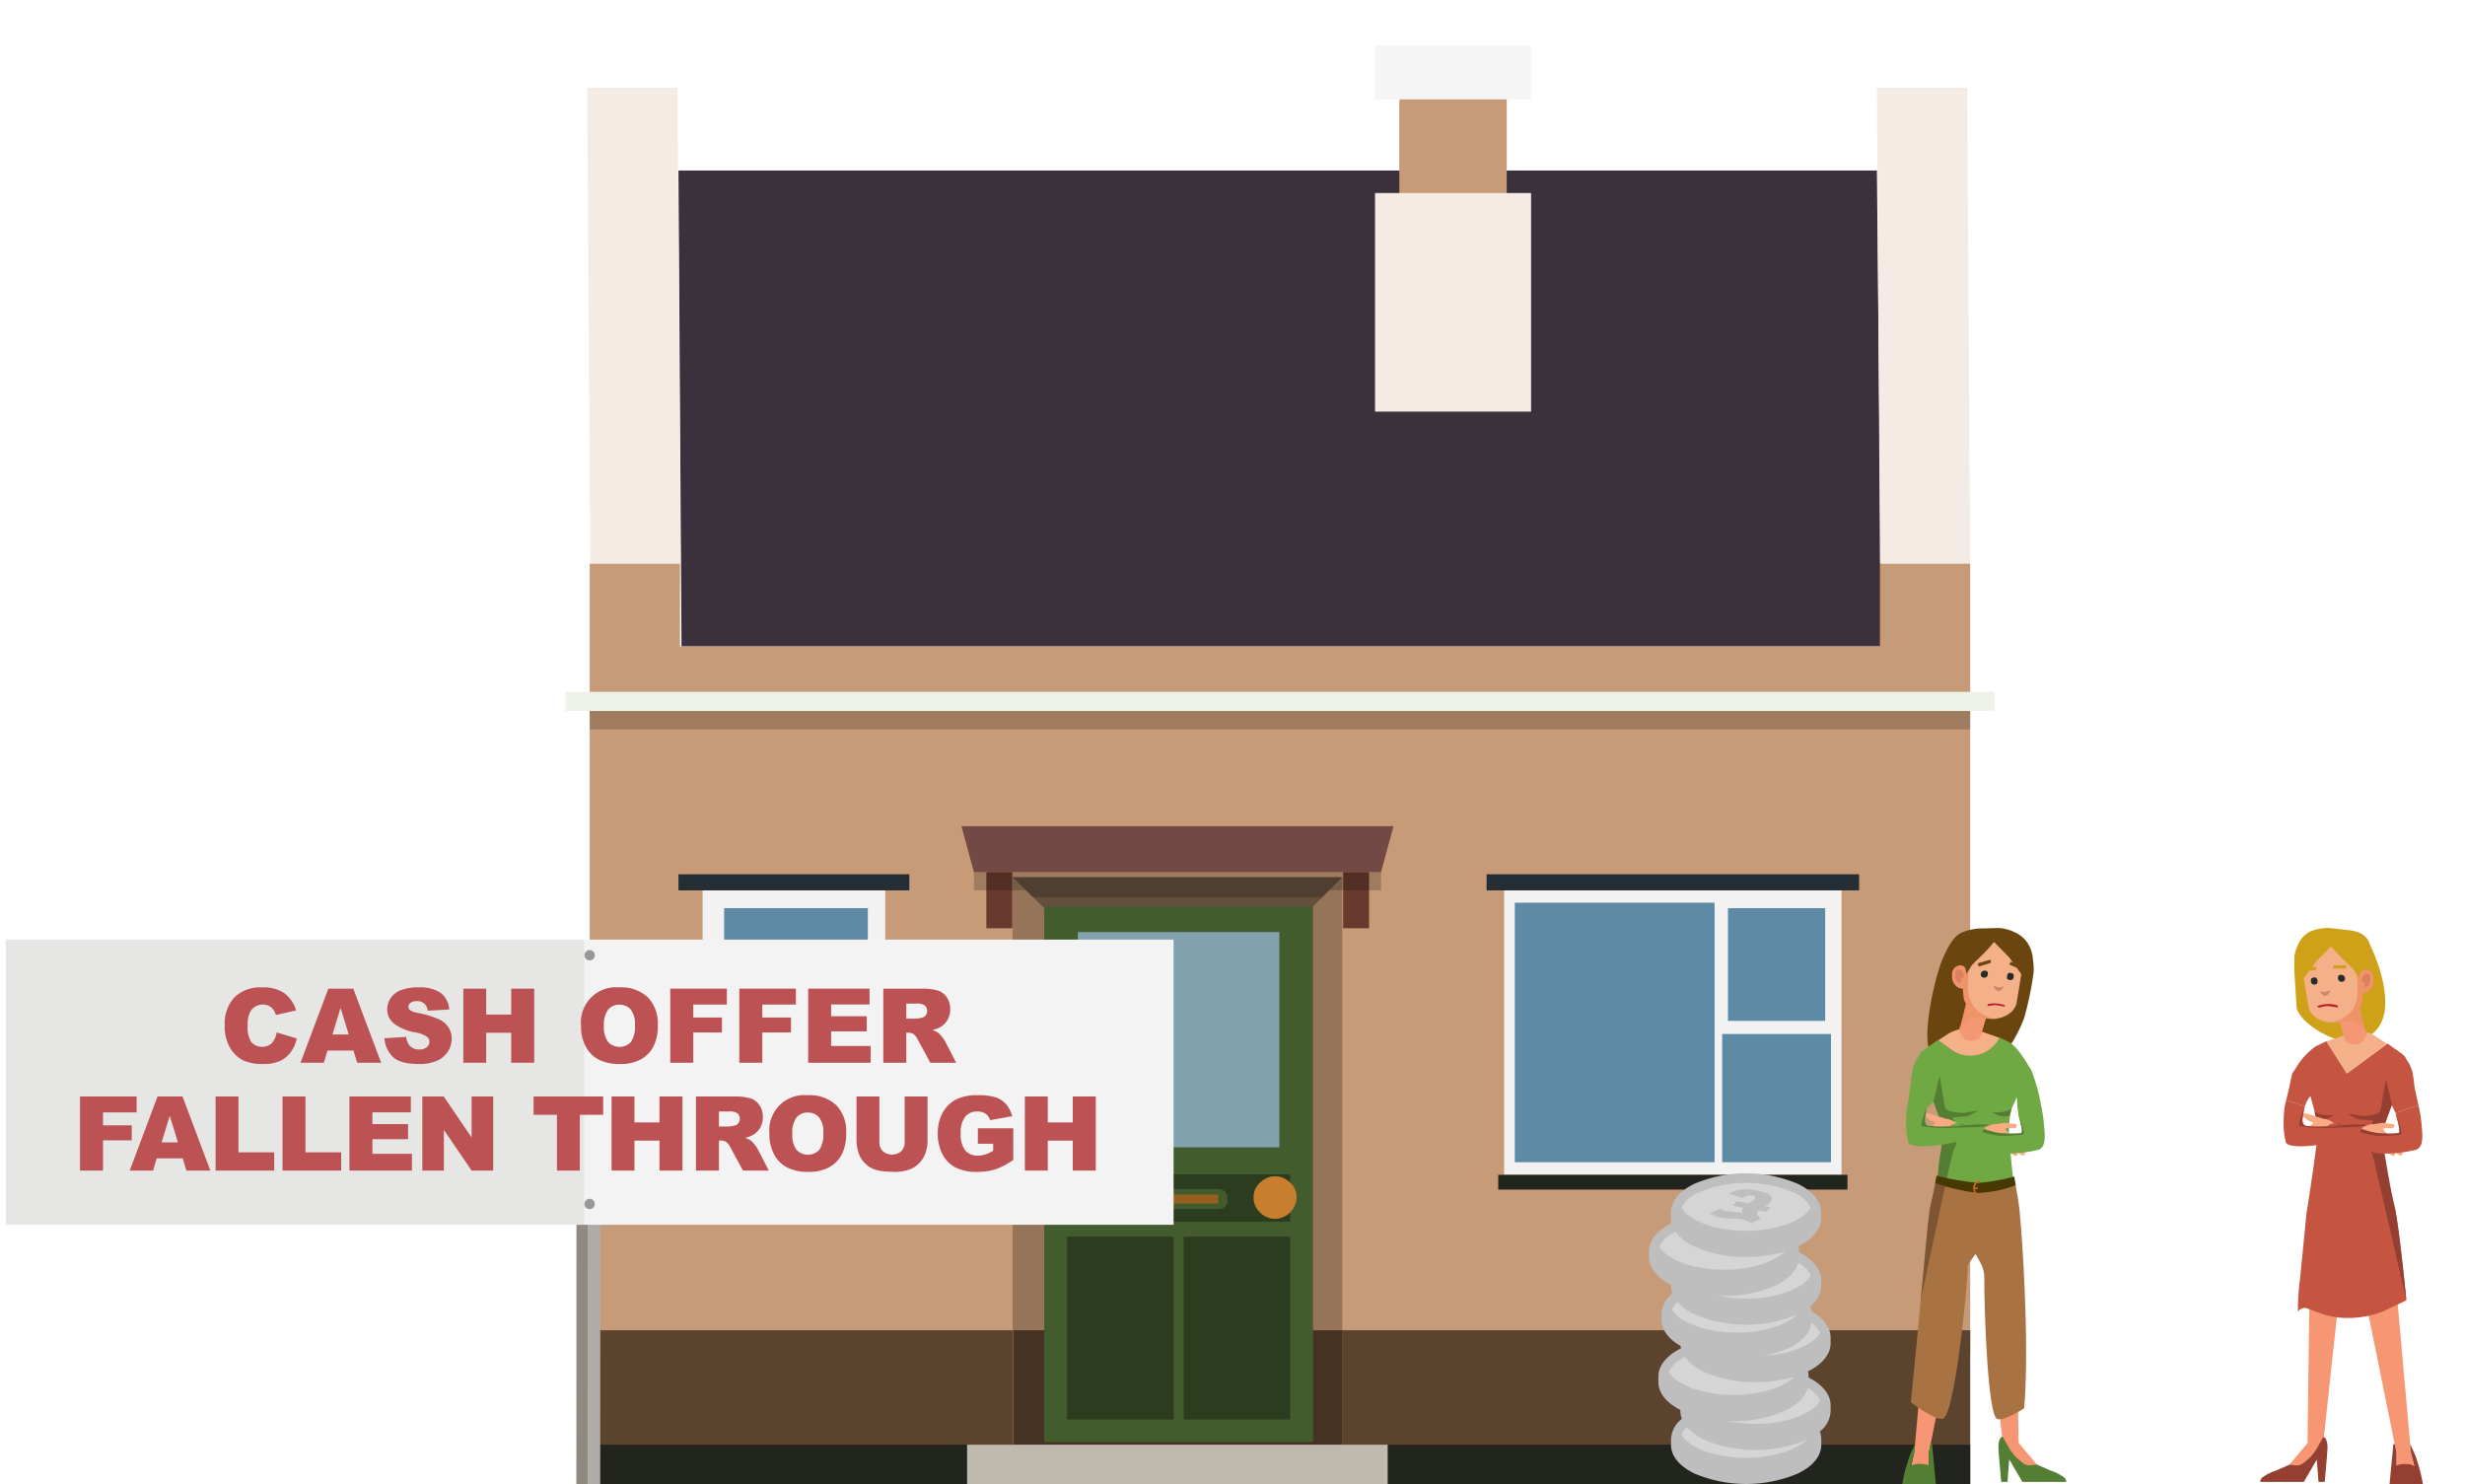 <svg xmlns="http://www.w3.org/2000/svg" xmlns:xlink="http://www.w3.org/1999/xlink" width="439.074" height="264.319" viewBox="0 0 439.074 264.319"><defs><style>.cls-1{fill:none;}.cls-2{fill:#3a313d;}.cls-12,.cls-18,.cls-2,.cls-3,.cls-4,.cls-5,.cls-6,.cls-7{fill-rule:evenodd;}.cls-3{fill:#f4ebe4;}.cls-4{fill:#c79b77;}.cls-5{fill:#5c432e;}.cls-24,.cls-6{fill:#21251d;}.cls-7{fill:#f5f5f5;}.cls-8{fill:#edf3e8;}.cls-9{opacity:0.2;}.cls-10{fill:#957459;}.cls-11{fill:#453223;}.cls-12{fill:#644e3c;}.cls-13{fill:#724944;}.cls-14{fill:#435c2e;}.cls-15{fill:#81a1ae;}.cls-16{fill:#2c3d1f;}.cls-17{fill:#c87e2c;}.cls-18{fill:#c0b9ad;}.cls-19{fill:#683a2d;}.cls-20{fill:#965f21;}.cls-21{fill:#f2f2f2;}.cls-22{fill:#5f8aa5;}.cls-23{fill:#252e34;}.cls-25{fill:#8f8a80;}.cls-26{fill:#afaca8;}.cls-27{fill:#f3f3f3;}.cls-28{fill:#e6e6e5;}.cls-29{fill:#989898;}.cls-30{fill:#bc5253;}.cls-31{fill:#6b450f;}.cls-32{fill:#70a943;}.cls-33{fill:#f69672;}.cls-34{fill:#547e33;}.cls-35{fill:#f4b089;}.cls-36{fill:#f49774;}.cls-37{fill:#ef9369;}.cls-38{fill:#db8061;}.cls-39{fill:#d08564;}.cls-40{fill:#272c26;}.cls-41{fill:#a97243;}.cls-42{fill:#7e5533;}.cls-43{fill:#483803;}.cls-44{fill:#c46d22;}.cls-45{fill:#bd1b25;}.cls-46{fill:#faaa83;}.cls-47{fill:#cfa118;}.cls-48{fill:#c55441;}.cls-49{fill:#943f31;}.cls-50{fill:#d5d5d5;}.cls-51{fill:#bebebe;}.cls-52{isolation:isolate;}.cls-53{clip-path:url(#clip-path);}.cls-54{clip-path:url(#clip-path-2);}</style><clipPath id="clip-path"><polygon class="cls-1" points="314.586 240.327 318.911 235.108 310.211 233.574 305.885 238.793 314.586 240.327"/></clipPath><clipPath id="clip-path-2"><polygon class="cls-1" points="312.9 218.017 317.225 212.798 308.524 211.264 304.199 216.483 312.9 218.017"/></clipPath></defs><g id="image"><polygon class="cls-2" points="335.136 115.144 121.394 115.144 120.85 30.367 334.321 30.367 335.136 115.144 335.136 115.144"/><polygon class="cls-3" points="350.94 100.4 334.866 100.4 334.321 15.623 350.396 15.623 350.94 100.4 350.94 100.4"/><polygon class="cls-3" points="121.219 100.4 105.14 100.4 104.596 15.623 120.674 15.623 121.219 100.4 121.219 100.4"/><polygon class="cls-4" points="350.94 188.56 350.94 100.4 334.866 100.4 334.866 115.144 121.124 115.144 121.124 100.4 105.045 100.4 105.045 241.044 350.94 241.044 350.94 188.56"/><polygon class="cls-5" points="350.94 264.319 350.94 236.939 105.045 236.939 105.045 264.319 350.94 264.319 350.94 264.319"/><polygon class="cls-6" points="350.94 264.319 350.94 257.315 105.045 257.315 105.045 264.319 350.94 264.319 350.94 264.319"/><polygon class="cls-4" points="268.385 14.611 249.252 14.611 249.252 38.541 268.385 38.541 268.385 14.611 268.385 14.611"/><polygon class="cls-7" points="272.718 8.107 244.918 8.107 244.918 17.702 272.718 17.702 272.718 8.107 272.718 8.107"/><rect class="cls-8" x="100.689" y="123.228" width="254.608" height="3.406" transform="translate(455.985 249.863) rotate(180)"/><rect class="cls-9" x="105.045" y="126.635" width="245.895" height="3.289" transform="translate(455.985 256.558) rotate(180)"/><polygon class="cls-3" points="272.719 34.383 244.919 34.383 244.919 73.31 272.719 73.31 272.719 34.383 272.719 34.383"/><rect class="cls-10" x="180.378" y="156.25" width="58.72" height="101.073" transform="translate(419.476 413.573) rotate(180)"/><rect class="cls-11" x="180.487" y="236.939" width="58.611" height="20.384"/><polygon class="cls-12" points="209.939 185.184 180.378 156.25 239.098 156.25 209.939 185.184"/><polygon class="cls-13" points="171.259 147.16 248.217 147.16 245.998 155.332 173.477 155.332 171.259 147.16"/><g id="Symbol_9_0_Layer2_0_MEMBER_8_MEMBER_12_MEMBER_0_FILL" data-name="Symbol 9 0 Layer2 0 MEMBER 8 MEMBER 12 MEMBER 0 FILL"><path class="cls-14" d="M233.882,161.467H185.996v95.364h47.885Z"/></g><g id="Symbol_9_0_Layer2_0_MEMBER_8_MEMBER_12_MEMBER_1_MEMBER_1_FILL" data-name="Symbol 9 0 Layer2 0 MEMBER 8 MEMBER 12 MEMBER 1 MEMBER 1 FILL"><path class="cls-15" d="M191.985,166.015v38.338h35.901V166.015Z"/></g><g id="Symbol_9_0_Layer2_0_MEMBER_8_MEMBER_12_MEMBER_2_MEMBER_0_FILL" data-name="Symbol 9 0 Layer2 0 MEMBER 8 MEMBER 12 MEMBER 2 MEMBER 0 FILL"><path class="cls-16" d="M209.043,252.84V220.265h-18.975V252.84Z"/></g><g id="Symbol_9_0_Layer2_0_MEMBER_8_MEMBER_12_MEMBER_2_MEMBER_1_FILL" data-name="Symbol 9 0 Layer2 0 MEMBER 8 MEMBER 12 MEMBER 2 MEMBER 1 FILL"><path class="cls-16" d="M229.81,252.84V220.265h-18.975V252.84Z"/></g><g id="Symbol_9_0_Layer2_0_MEMBER_8_MEMBER_12_MEMBER_2_MEMBER_1_FILL-2" data-name="Symbol 9 0 Layer2 0 MEMBER 8 MEMBER 12 MEMBER 2 MEMBER 1 FILL"><path class="cls-16" d="M229.808,217.62v-8.47h-39.741v8.47Z"/></g><g id="Symbol_9_0_Layer2_0_MEMBER_8_MEMBER_13_FILL" data-name="Symbol 9 0 Layer2 0 MEMBER 8 MEMBER 13 FILL"><path class="cls-17" d="M230.95,213.261a3.417,3.417,0,0,0-1.14-2.606,3.737,3.737,0,0,0-5.375,0,3.417,3.417,0,0,0-1.14,2.606,3.508,3.508,0,0,0,1.14,2.687,3.676,3.676,0,0,0,2.687,1.14,3.894,3.894,0,0,0,3.828-3.828Z"/></g><polygon class="cls-18" points="172.258 264.319 172.258 257.323 247.178 257.323 247.178 264.319 172.258 264.319 172.258 264.319"/><rect class="cls-19" x="239.241" y="155.332" width="4.623" height="10.008" transform="translate(483.106 320.671) rotate(180)"/><rect class="cls-19" x="175.696" y="155.332" width="4.623" height="10.008" transform="translate(356.014 320.671) rotate(180)"/><polygon class="cls-9" points="173.477 155.332 245.998 155.332 245.998 158.569 236.76 158.569 235.505 159.815 184.02 159.815 182.748 158.569 173.477 158.569 173.477 155.332"/><rect class="cls-14" x="201.236" y="211.799" width="17.399" height="3.541" rx="1.475"/><rect class="cls-20" x="202.908" y="212.762" width="14.055" height="1.615"/><rect class="cls-21" x="267.926" y="158.591" width="60.094" height="50.659"/><rect class="cls-22" x="269.821" y="160.783" width="35.583" height="46.227"/><rect class="cls-22" x="307.791" y="161.755" width="17.314" height="20.084"/><rect class="cls-22" x="306.757" y="184.167" width="19.382" height="22.843"/><rect class="cls-23" x="264.796" y="155.72" width="66.354" height="2.871"/><rect class="cls-24" x="266.87" y="209.25" width="62.205" height="2.634"/><rect class="cls-21" x="125.148" y="158.591" width="32.529" height="50.659"/><rect class="cls-22" x="128.988" y="161.755" width="25.595" height="20.084"/><rect class="cls-22" x="127.46" y="184.167" width="28.652" height="22.843"/><rect class="cls-23" x="120.85" y="155.72" width="41.126" height="2.871"/><rect class="cls-24" x="123.698" y="209.25" width="35.428" height="2.634"/></g><g id="text"><polygon class="cls-25" points="102.688 191.644 102.687 194.619 102.665 264.317 104.788 264.318 104.811 191.645 102.688 191.644"/><polygon class="cls-26" points="104.815 191.645 104.814 194.62 104.791 264.318 106.918 264.319 106.941 191.646 104.815 191.645"/><rect class="cls-27" x="1.136" y="167.36" width="207.907" height="50.789"/><rect class="cls-28" x="1.047" y="167.342" width="103.01" height="50.788"/><path class="cls-29" d="M105.098,169.216a.925.925,0,1,1-.992.924.959.959,0,0,1,.992-.924"/><path class="cls-29" d="M105.084,213.522a.923.923,0,1,1-.992.924.959.959,0,0,1,.992-.924"/><path class="cls-30" d="M49.294,183.89l3.573,1.08a6.58,6.58,0,0,1-1.134,2.512,4.921,4.921,0,0,1-1.922,1.522,7.181,7.181,0,0,1-2.922.514,8.479,8.479,0,0,1-3.516-.626,5.564,5.564,0,0,1-2.353-2.199,7.449,7.449,0,0,1-.991-4.03,6.853,6.853,0,0,1,1.742-5.034,6.63,6.63,0,0,1,4.93-1.759,6.686,6.686,0,0,1,3.92,1.009,5.92,5.92,0,0,1,2.12,3.097l-3.601.801a3.064,3.064,0,0,0-.396-.882,2.347,2.347,0,0,0-.837-.721,2.575,2.575,0,0,0-3.232.863,4.737,4.737,0,0,0-.558,2.599,4.935,4.935,0,0,0,.666,3.008,2.63,2.63,0,0,0,3.642.156A4.065,4.065,0,0,0,49.294,183.89Z"/><path class="cls-30" d="M62.962,187.112h-4.63l-.643,2.179H53.525l4.961-13.197h4.448l4.96,13.197H63.622Zm-.846-2.853-1.457-4.744-1.441,4.744Z"/><path class="cls-30" d="M68.479,184.925l3.88-.243a2.95,2.95,0,0,0,.514,1.44,2.155,2.155,0,0,0,1.8.802,1.991,1.991,0,0,0,1.346-.41,1.225,1.225,0,0,0,.473-.949,1.212,1.212,0,0,0-.449-.919,5.235,5.235,0,0,0-2.089-.765,8.877,8.877,0,0,1-3.826-1.603,3.222,3.222,0,0,1-1.152-2.548,3.456,3.456,0,0,1,.59-1.922,3.912,3.912,0,0,1,1.773-1.423,8.285,8.285,0,0,1,3.245-.518,6.638,6.638,0,0,1,3.857.94,4.061,4.061,0,0,1,1.58,2.994l-3.844.225a1.796,1.796,0,0,0-1.999-1.701,1.635,1.635,0,0,0-1.071.302.923.923,0,0,0-.36.733.736.736,0,0,0,.298.567,3.34,3.34,0,0,0,1.368.486,17.153,17.153,0,0,1,3.831,1.165,4.03,4.03,0,0,1,1.683,1.463,3.708,3.708,0,0,1,.527,1.954,4.19,4.19,0,0,1-.702,2.341,4.402,4.402,0,0,1-1.963,1.625,7.929,7.929,0,0,1-3.178.554q-3.368,0-4.664-1.297A5.107,5.107,0,0,1,68.479,184.925Z"/><path class="cls-30" d="M82.523,176.094h4.078v4.618h4.456v-4.618h4.097v13.197H91.057v-5.338H86.601v5.338H82.523Z"/><path class="cls-30" d="M103.499,182.701a6.247,6.247,0,0,1,6.814-6.833,6.9,6.9,0,0,1,5.078,1.77,6.673,6.673,0,0,1,1.782,4.956,8.117,8.117,0,0,1-.779,3.794,5.543,5.543,0,0,1-2.25,2.305,7.423,7.423,0,0,1-3.669.824,8.432,8.432,0,0,1-3.695-.712,5.553,5.553,0,0,1-2.372-2.25A7.471,7.471,0,0,1,103.499,182.701Zm4.078.018a4.423,4.423,0,0,0,.742,2.871,2.81,2.81,0,0,0,4.056.019,4.882,4.882,0,0,0,.721-3.07,4.077,4.077,0,0,0-.752-2.723,2.57,2.57,0,0,0-2.039-.86,2.478,2.478,0,0,0-1.98.873A4.444,4.444,0,0,0,107.577,182.72Z"/><path class="cls-30" d="M119.388,176.094h10.083v2.835h-5.986v2.305h5.113v2.665h-5.113v5.393h-4.097Z"/><path class="cls-30" d="M131.686,176.094h10.083v2.835h-5.986v2.305h5.113v2.665h-5.113v5.393h-4.097Z"/><path class="cls-30" d="M143.957,176.094h10.929v2.817h-6.842v2.098h6.347V183.7h-6.347v2.603h7.04v2.988h-11.127Z"/><path class="cls-30" d="M157.335,189.291V176.094h6.797a9.885,9.885,0,0,1,2.89.323,3.083,3.083,0,0,1,1.611,1.202,3.644,3.644,0,0,1,.612,2.139,3.527,3.527,0,0,1-1.756,3.187,4.967,4.967,0,0,1-1.433.522,4.063,4.063,0,0,1,1.062.486,4.12,4.12,0,0,1,.652.694,5.14,5.14,0,0,1,.571.819l1.975,3.824h-4.607l-2.181-4.033a3.051,3.051,0,0,0-.738-1.017,1.71,1.71,0,0,0-.999-.307h-.36v5.356Zm4.096-7.85h1.72a6.15,6.15,0,0,0,1.08-.181,1.073,1.073,0,0,0,.662-.414,1.336,1.336,0,0,0-.148-1.746,2.449,2.449,0,0,0-1.522-.343h-1.792Z"/><path class="cls-30" d="M14.253,195.302H24.336v2.835H18.35v2.305H23.463v2.665H18.35v5.393H14.253Z"/><path class="cls-30" d="M32.54,206.32H27.91l-.644,2.179h-4.164l4.961-13.197h4.448l4.96,13.197H33.2Zm-.846-2.853-1.457-4.744-1.441,4.744Z"/><path class="cls-30" d="M38.4,195.302h4.078v9.947h6.364v3.25H38.4Z"/><path class="cls-30" d="M50.328,195.302h4.078v9.947h6.364v3.25H50.328Z"/><path class="cls-30" d="M62.247,195.302h10.93v2.817H66.335v2.098h6.347v2.691H66.335v2.603h7.04v2.988H62.247Z"/><path class="cls-30" d="M75.23,195.302h3.809l4.969,7.302v-7.302h3.845v13.197H84.007l-4.942-7.246v7.246H75.23Z"/><path class="cls-30" d="M95.046,195.302h12.396v3.259h-4.159v9.938H99.205v-9.938H95.046Z"/><path class="cls-30" d="M108.937,195.302h4.079V199.92h4.456v-4.618h4.096v13.197h-4.096v-5.338h-4.456v5.338h-4.079Z"/><path class="cls-30" d="M123.963,208.499V195.302H130.76a9.884,9.884,0,0,1,2.89.323,3.083,3.083,0,0,1,1.611,1.202,3.644,3.644,0,0,1,.612,2.139,3.528,3.528,0,0,1-1.756,3.187,4.963,4.963,0,0,1-1.433.522,4.059,4.059,0,0,1,1.062.486,4.122,4.122,0,0,1,.652.694,5.145,5.145,0,0,1,.571.819l1.975,3.824H132.337l-2.181-4.033a3.049,3.049,0,0,0-.738-1.017,1.71,1.71,0,0,0-.999-.307h-.36v5.356Zm4.096-7.85h1.72a6.149,6.149,0,0,0,1.08-.181,1.073,1.073,0,0,0,.662-.414,1.335,1.335,0,0,0-.148-1.746,2.449,2.449,0,0,0-1.522-.343h-1.792Z"/><path class="cls-30" d="M137.053,201.909a6.249,6.249,0,0,1,6.816-6.833,6.899,6.899,0,0,1,5.077,1.77,6.669,6.669,0,0,1,1.782,4.956,8.13,8.13,0,0,1-.778,3.794,5.552,5.552,0,0,1-2.251,2.305,7.422,7.422,0,0,1-3.668.824,8.436,8.436,0,0,1-3.696-.712,5.564,5.564,0,0,1-2.372-2.25A7.471,7.471,0,0,1,137.053,201.909Zm4.078.019a4.423,4.423,0,0,0,.743,2.871,2.81,2.81,0,0,0,4.056.018,4.889,4.889,0,0,0,.72-3.07,4.077,4.077,0,0,0-.751-2.723,2.573,2.573,0,0,0-2.04-.86,2.478,2.478,0,0,0-1.98.873A4.444,4.444,0,0,0,141.131,201.928Z"/><path class="cls-30" d="M161.145,195.302h4.069v7.862a6.617,6.617,0,0,1-.364,2.209,4.78,4.78,0,0,1-1.143,1.817,4.566,4.566,0,0,1-1.634,1.093,8.223,8.223,0,0,1-2.854.441,17.983,17.983,0,0,1-2.102-.135,5.502,5.502,0,0,1-1.904-.536,4.757,4.757,0,0,1-1.399-1.138,4.178,4.178,0,0,1-.869-1.52,7.881,7.881,0,0,1-.378-2.231v-7.862h4.069v8.05a2.296,2.296,0,0,0,.599,1.687,2.576,2.576,0,0,0,3.312.009,2.29,2.29,0,0,0,.599-1.695Z"/><path class="cls-30" d="M174.181,203.719v-2.746h6.302V206.6a12.881,12.881,0,0,1-3.2,1.679,10.835,10.835,0,0,1-3.3.446,8.017,8.017,0,0,1-3.83-.802,5.481,5.481,0,0,1-2.296-2.386,7.841,7.841,0,0,1-.815-3.637,7.6,7.6,0,0,1,.891-3.759,5.773,5.773,0,0,1,2.611-2.426,8.487,8.487,0,0,1,3.61-.64,10.126,10.126,0,0,1,3.272.397,4.246,4.246,0,0,1,1.8,1.228,5.459,5.459,0,0,1,1.076,2.111l-3.934.702a2.135,2.135,0,0,0-.823-1.144,2.575,2.575,0,0,0-1.481-.396,2.671,2.671,0,0,0-2.138.932,4.484,4.484,0,0,0-.797,2.948,4.624,4.624,0,0,0,.806,3.06,2.831,2.831,0,0,0,2.246.919,4.277,4.277,0,0,0,1.306-.198,7.062,7.062,0,0,0,1.423-.676v-1.242Z"/><path class="cls-30" d="M182.554,195.302h4.078V199.92h4.456v-4.618h4.097v13.197H191.088v-5.338h-4.456v5.338h-4.078Z"/><g id="Symbol_1_Newcz_0_Layer2_3_MEMBER_9_MEMBER_0_MEMBER_0_MEMBER_0_FILL" data-name="Symbol 1   Newcz 0 Layer2 3 MEMBER 9 MEMBER 0 MEMBER 0 MEMBER 0 FILL"><path class="cls-31" d="M359.134,166.178A7.863,7.863,0,0,0,356,165.293l-2.743.073a8.373,8.373,0,0,0-1.947.181,7.41,7.41,0,0,0-2.33.802c-1.674,1.01-3.094,4.793-3.223,5.137-1.569,4.198-3.666,14.912-1.578,16.09,2.031,1.145,8.11,1.44,10.536,1.479,2.386.038,5.631-6.48,6.086-8.645a58.027,58.027,0,0,0,1.445-7.34,14.581,14.581,0,0,0-.157-2.408,5.792,5.792,0,0,0-.723-2.344A5.218,5.218,0,0,0,359.134,166.178Z"/></g><path class="cls-32" d="M340.381,192.746a14.792,14.792,0,0,1,.247-1.911,5.783,5.783,0,0,1,.74-2.096l.74-1.233.555-.493,2.527-1.788,2.142,1.579a5.962,5.962,0,0,0,8.563-1.591l.268-.42,1.911.925c1.397.986,2.829,3.374,3.774,4.936,5.341,14.23-2.552,15.031-2.575,4.713l-1.076,2.372a20.015,20.015,0,0,0-.308,5.117c.215,1.855.325,4.32.787,7.425a20.253,20.253,0,0,1-6.505,1.338,18.929,18.929,0,0,1-7.13-1.604l.211-.872a27.116,27.116,0,0,0,.986-5.487l-.061-2.158a8.868,8.868,0,0,0-.493-1.849L344.45,196.26l-1.325,1.171a25.584,25.584,0,0,0-1.326,5.24C338.8,200.912,340.258,193.609,340.381,192.746Z"/><g id="Symbol_1_Newczashhaww_0_Layer2_3_MEMBER_0_MEMBER_0_MEMBER_0_MEMBER_0_FILL" data-name="Symbol 1   Newczashhaww 0 Layer2 3 MEMBER 0 MEMBER 0 MEMBER 0 MEMBER 0 FILL"><path class="cls-33" d="M359.245,232.755l-5.055.678,2.466,22.871v1.541l3.76,4.007,2.774-.555-3.637-4.315Z"/></g><g id="Symbol_1_Newczashhaww_0_Layer2_3_MEMBER_1_MEMBER_0_MEMBER_0_MEMBER_0_FILL" data-name="Symbol 1   Newczashhaww 0 Layer2 3 MEMBER 1 MEMBER 0 MEMBER 0 MEMBER 0 FILL"><path class="cls-33" d="M340.443,261.113l-.493.986,3.637-.062v-3.329l5.055-24.967-5.24-2.281-2.404,27.063Z"/></g><g id="Symbol_1_Newczashhaww_0_Layer2_3_MEMBER_6_MEMBER_0_MEMBER_0_MEMBER_0_FILL" data-name="Symbol 1   Newczashhaww 0 Layer2 3 MEMBER 6 MEMBER 0 MEMBER 0 MEMBER 0 FILL"><path class="cls-34" d="M355.423,198.109l-.74-.062.863.432a2.934,2.934,0,0,0,2.466.185l.308-1.233a3.45,3.45,0,0,1-1.603.616A8.368,8.368,0,0,1,355.423,198.109Z"/></g><g id="Symbol_1_Newczashhaww_0_Layer2_3_MEMBER_7_MEMBER_0_MEMBER_0_MEMBER_0_FILL" data-name="Symbol 1   Newczashhaww 0 Layer2 3 MEMBER 7 MEMBER 0 MEMBER 0 MEMBER 0 FILL"><path class="cls-34" d="M356.718,255.873l-.123.062q-.061,0-.308.247a3.306,3.306,0,0,0-.308,1.665q0,.863.493,6.103h1.11l.308-4.007,2.343,4.007h7.829a1.356,1.356,0,0,0-.308-.74,8.56,8.56,0,0,0-2.528-1.295l-2.404-1.048-1.295.123a2.078,2.078,0,0,1-1.171-.37l-1.171-.986a9.687,9.687,0,0,1-1.603-2.219Z"/></g><g id="Symbol_1_Newczashhaww_0_Layer2_3_MEMBER_8_MEMBER_0_MEMBER_0_MEMBER_0_FILL" data-name="Symbol 1   Newczashhaww 0 Layer2 3 MEMBER 8 MEMBER 0 MEMBER 0 MEMBER 0 FILL"><path class="cls-34" d="M339.827,260.312a26.946,26.946,0,0,0-.986,4.007h5.98l-.678-7.151h-.246l-.308,1.418V260.99a5.121,5.121,0,0,0-1.726-.246,3.144,3.144,0,0,0-1.11.185l-.37.185.617-2.527.123-1.418-.493,1.048A13.224,13.224,0,0,0,339.827,260.312Z"/></g><g id="Symbol_1_Newczashhaww_0_Layer2_3_MEMBER_10_MEMBER_0_MEMBER_0_MEMBER_0_FILL" data-name="Symbol 1   Newczashhaww 0 Layer2 3 MEMBER 10 MEMBER 0 MEMBER 0 MEMBER 0 FILL"><path class="cls-35" d="M346.867,184.232l-1.615,1.055,2.237,1.631a5.843,5.843,0,0,0,8.376-1.592l.298-.47-3.718-1.301a6.361,6.361,0,0,0-2.498-.345h0A6.359,6.359,0,0,0,346.867,184.232Z"/></g><g id="Symbol_1_Newczashhaww_0_Layer2_3_MEMBER_11_MEMBER_0_MEMBER_0_MEMBER_0_FILL" data-name="Symbol 1   Newczashhaww 0 Layer2 3 MEMBER 11 MEMBER 0 MEMBER 0 MEMBER 0 FILL"><path class="cls-36" d="M349.012,183.191v.123q-.123.37.432,1.171a1.557,1.557,0,0,0,1.048.801,1.749,1.749,0,0,0,1.356-.062,1.243,1.243,0,0,0,.986-.678v-.062l.925-3.144h.062l-3.267-2.343Z"/></g><g id="Symbol_1_Newczashhaww_0_Layer2_3_MEMBER_12_MEMBER_0_MEMBER_0_MEMBER_0_FILL" data-name="Symbol 1   Newczashhaww 0 Layer2 3 MEMBER 12 MEMBER 0 MEMBER 0 MEMBER 0 FILL"><path class="cls-35" d="M355.188,167.779a32.564,32.564,0,0,1-3.158,3.329l-.729.74a6.313,6.313,0,0,0-.546.863,1.442,1.442,0,0,0-.243.986,1.791,1.791,0,0,1-.182,1.048q.06-.064-.061-.617l-.182-1.295a1.107,1.107,0,0,0-.668-.74,1.314,1.314,0,0,0-.911.185,1.492,1.492,0,0,0-.607,1.048l-.122.616.122.617.304.555v.062l.061.062V175.3l.594.524.56.216a1.17,1.17,0,0,1,.607.247,6.638,6.638,0,0,0,.546,2.527l-.061.185,3.219,2.343a5.15,5.15,0,0,0,4.554-1.11,3.242,3.242,0,0,0,.911-1.541l.85-5.178-2.186-3.021Z"/></g><g id="Symbol_1_Newczashhaww_0_Layer2_3_MEMBER_13_MEMBER_0_MEMBER_0_MEMBER_0_FILL" data-name="Symbol 1   Newczashhaww 0 Layer2 3 MEMBER 13 MEMBER 0 MEMBER 0 MEMBER 0 FILL"><path class="cls-37" d="M350.06,172.403a1.056,1.056,0,0,0-1.171-.431,1.584,1.584,0,0,0-1.171,1.788,2.174,2.174,0,0,0,.925,2.034,1.252,1.252,0,0,0,.986.247l.123,1.603a2.73,2.73,0,0,0,.431,1.11l-.925,3.822.863-.555a4.902,4.902,0,0,1,1.171-.74,10.312,10.312,0,0,1,3.082.123,6.22,6.22,0,0,0,1.911-.062,4.341,4.341,0,0,1-2.034-.185,7.716,7.716,0,0,1-1.295-.617,6.273,6.273,0,0,1-1.664-1.665,6.777,6.777,0,0,1-.74-3.637l.123-2.404q0,.062-.247.308l-.185.37Z"/></g><g id="Symbol_1_Newczashhaww_0_Layer2_3_MEMBER_14_MEMBER_0_MEMBER_0_MEMBER_0_FILL" data-name="Symbol 1   Newczashhaww 0 Layer2 3 MEMBER 14 MEMBER 0 MEMBER 0 MEMBER 0 FILL"><path class="cls-38" d="M349.012,172.649a.759.759,0,0,0-.616.308l-.123.247.062.925a1.111,1.111,0,0,0,.493.863l.185.123c.082.082.124.082.123,0q.123-.123.123-.185l.062-.062-.062-.555q.123-.185.246-.185h.062q.247,0,.247-.185v-.185a2.498,2.498,0,0,0-.617-.986Z"/></g><g id="Symbol_1_Newczashhaww_0_Layer2_3_MEMBER_15_MEMBER_0_MEMBER_0_MEMBER_0_FILL" data-name="Symbol 1   Newczashhaww 0 Layer2 3 MEMBER 15 MEMBER 0 MEMBER 0 MEMBER 0 FILL"><path class="cls-39" d="M355.943,175.85l-.925-.308.246.493q.37.493.678.493.617,0,.986-.925A1.581,1.581,0,0,1,355.943,175.85Z"/></g><g id="Symbol_1_Newczashhaww_0_Layer2_3_MEMBER_16_MEMBER_0_MEMBER_0_MEMBER_0_FILL" data-name="Symbol 1   Newczashhaww 0 Layer2 3 MEMBER 16 MEMBER 0 MEMBER 0 MEMBER 0 FILL"><path class="cls-40" d="M353.389,174.129a.589.589,0,0,0,.678-.555q.123-.678-.493-.678a.653.653,0,0,0-.74.555A.547.547,0,0,0,353.389,174.129Z"/></g><g id="Symbol_1_Newczashhaww_0_Layer2_3_MEMBER_17_MEMBER_0_MEMBER_0_MEMBER_0_FILL" data-name="Symbol 1   Newczashhaww 0 Layer2 3 MEMBER 17 MEMBER 0 MEMBER 0 MEMBER 0 FILL"><path class="cls-40" d="M357.998,174.545a.548.548,0,0,0,.678-.555.695.695,0,0,0-.062-.493.591.591,0,0,0-.431-.185q-.555-.185-.678.555a.74.74,0,0,0,.061.493A.592.592,0,0,0,357.998,174.545Z"/></g><g id="Symbol_1_Newczashhaww_0_Layer2_3_MEMBER_18_MEMBER_0_MEMBER_0_MEMBER_0_FILL" data-name="Symbol 1   Newczashhaww 0 Layer2 3 MEMBER 18 MEMBER 0 MEMBER 0 MEMBER 0 FILL"><path class="cls-31" d="M352.466,172.165l2.182-.69-.124-.541-2.256.643Z"/></g><g id="Symbol_1_Newczashhaww_0_Layer2_3_MEMBER_19_MEMBER_0_MEMBER_0_MEMBER_0_FILL" data-name="Symbol 1   Newczashhaww 0 Layer2 3 MEMBER 19 MEMBER 0 MEMBER 0 MEMBER 0 FILL"><path class="cls-31" d="M359.263,172.399l-.301-.83-.783-.252-.287.471Z"/></g><path class="cls-41" d="M343.834,215.001l1.207-4.984a18.929,18.929,0,0,0,7.13,1.604,21.79,21.79,0,0,0,6.736-1.311c.244,1.64.643,3.427.832,5.431.83,8.821,1.646,26.209.793,35.114,0,0-4.203,2.72-4.991,1.717-1.528-1.947-2.119-19.681-2.083-24.904a5.678,5.678,0,0,0-.71-2.775l-.849-1.542-1.064,1.468a1.698,1.698,0,0,0-.328.953c-.085,3.652-2.184,24.8-4.223,26.799-.981.962-5.929-2.815-5.929-2.815C341.3,240.961,343.423,217.097,343.834,215.001Z"/><path class="cls-34" d="M345.498,206.247a36.16,36.16,0,0,0,.617-5.302l-1.726-4.747,1.11-4.623.863,5.24q.185.925.863,1.048a10.173,10.173,0,0,0,2.281.37l2.651-.37q0,.123-.74.493a5.25,5.25,0,0,1-1.233.493l-2.404.185.432,1.11.308,3.514-.678,1.603-1.238,5.345a17.057,17.057,0,0,1-1.534-.777C345.27,208.724,345.267,207.634,345.498,206.247Z"/><path class="cls-42" d="M343.957,214.323c.257-1.053.558-2.546.896-4.386.519.221,1.109.451,1.75.669L342.126,231.63C343.03,222.465,343.423,216.501,343.957,214.323Z"/><path class="cls-43" d="M359.026,211.11a21.649,21.649,0,0,1-6.642,1.377,35.783,35.783,0,0,1-7.678-1.763l.243-1.321a48.569,48.569,0,0,0,7.405,1.287,34.982,34.982,0,0,0,6.441-1.13Z"/><path class="cls-44" d="M352.734,210.538a1.014,1.014,0,0,0-.948,1.108c.017.996.707,1.172.836,1.172s-.016.225-.016.225a1.446,1.446,0,0,1-1.125-1.51,1.216,1.216,0,0,1,1.253-1.253Z"/><rect class="cls-44" x="351.722" y="211.51" width="0.562" height="0.305" transform="translate(704.007 423.325) rotate(-180)"/><g id="Symbol_1_Newcz_0_Layer2_2_MEMBER_30_MEMBER_0_MEMBER_0_MEMBER_0_FILL" data-name="Symbol 1   Newcz 0 Layer2 2 MEMBER 30 MEMBER 0 MEMBER 0 MEMBER 0 FILL"><path class="cls-45" d="M354.007,179.061q.088.216.308.075l1.107-.126,1.188.194a.553.553,0,0,0,.468.035q.215-.088-.036-.212a5.518,5.518,0,0,0-2.808-.21A.246.246,0,0,0,354.007,179.061Z"/></g><g id="Symbol_1_Newcz_0_Layer2_3_MEMBER_2_MEMBER_0_MEMBER_0_MEMBER_0_FILL" data-name="Symbol 1   Newcz 0 Layer2 3 MEMBER 2 MEMBER 0 MEMBER 0 MEMBER 0 FILL"><path class="cls-46" d="M346.757,199.307l.259-.004.74.29.655.378a1.829,1.829,0,0,1,.585,1.33l-.683.531-3.628,1.957-.432.007a.779.779,0,0,0-.948.189l-.258.091-.39-.037-.096-.517-.686.358q-.388.05-.522-.164c-.089-.143.096-.268.266-.444l.442-.338-.088-.085-.643.314q-.429.18-.607-.076a.411.411,0,0,1,.249-.61l2.784-1.561.853-.707q.342-.266-.136-.387a3.033,3.033,0,0,1-1.532-1.055l.082-.261q.082-.261.255-.264l.086-.002.262.169.043-.044Z"/></g><g id="Symbol_1_Newcz_0_Layer2_3_MEMBER_3_MEMBER_0_MEMBER_0_MEMBER_0_FILL" data-name="Symbol 1   Newcz 0 Layer2 3 MEMBER 3 MEMBER 0 MEMBER 0 MEMBER 0 FILL"><path class="cls-46" d="M359.215,200.454l.018.22c-.41.532-.998.17-1.673.237l-.363.132.18.326.827.749,2.568,1.867q.372.174.15.583a.439.439,0,0,1-.573.064l-.609-.376-.01.086.865.797q.237.202.026.525-.164.286-.487.074l-.447-.27-.238-.202-.194.543-.316.094-.285-.164a1.159,1.159,0,0,0-.915-.368q-.192.151-.382-.088l-3.824-2.666-.617-.681a1.489,1.489,0,0,1,.751-1.218l1.454-.527.21.068,1.816-.267,1.709.203.086.01Q359.256,200.111,359.215,200.454Z"/></g><path class="cls-32" d="M364.112,200.636a23.157,23.157,0,0,0-.586-3.797l-4.065,1.391.176.795a11.446,11.446,0,0,1,.537,2.458c.077.59-1.001.523-3.112.426-3.451-.158-9.537-3.79-10.144-.401q0,1.162.489.978l1.651.061c.25-.521,4.783,2.956,8.042,2.911a23.677,23.677,0,0,0,5.983-.662C364.199,204.42,364.38,203.063,364.112,200.636Z"/><path class="cls-34" d="M359.561,198.679a21.165,21.165,0,0,1,.826,2.348c.034.386.252.94,0,1.04a26.969,26.969,0,0,1-4.396.235,32.755,32.755,0,0,1-3.999-.966c-3.7-1.22-4.463-1.48.556-.426,2.252.473,2.596,1.224,7.37.923.345-.022.218-.654.151-1.124S359.561,198.679,359.561,198.679Z"/><path class="cls-32" d="M339.547,198.913a14.982,14.982,0,0,0,.336,4.452c.243,1.594,8.357.671,12.948-1.365l.834-1.282c-5.061-1.001-10.806,1.083-10.806-.955a8.946,8.946,0,0,1,.47-2.748l-3.365-1.036A12.606,12.606,0,0,0,339.547,198.913Z"/><path class="cls-34" d="M343.217,197.202a21.165,21.165,0,0,0-.826,2.348c-.034.386-.252.94,0,1.04a30.051,30.051,0,0,0,3.633.319c1.242.019,3.173-.095,3.826-.101,6.108-.05,5.458-.873.067-.377a24.458,24.458,0,0,1-6.542.071c-.345-.022-.564-.783-.497-1.252S343.217,197.202,343.217,197.202Z"/><g id="Symbol_1_Newcz_0_Layer2_3_MEMBER_9_MEMBER_0_MEMBER_0_MEMBER_0_FILL-2" data-name="Symbol 1   Newcz 0 Layer2 3 MEMBER 9 MEMBER 0 MEMBER 0 MEMBER 0 FILL"><path class="cls-47" d="M411.548,165.882a8.727,8.727,0,0,1,3.404-.589l2.905.335a9.433,9.433,0,0,1,2.051.367,3.773,3.773,0,0,1,1.924,1.465l.462,1.1s7.418,15.12-2.925,16.879c-3.564.606-9.823-3.284-10.294-6.005l-.413-6.69.017-2.419a6.733,6.733,0,0,1,.531-1.77A4.917,4.917,0,0,1,411.548,165.882Z"/></g><g id="Symbol_1_Newcz_0_Layer2_3_MEMBER_0_MEMBER_0_MEMBER_0_MEMBER_0_FILL" data-name="Symbol 1   Newcz 0 Layer2 3 MEMBER 0 MEMBER 0 MEMBER 0 MEMBER 0 FILL"><path class="cls-33" d="M411.33,233.012l5.014.673L413.898,256.37v1.529l-3.73,3.974-2.752-.55,3.607-4.28Z"/></g><g id="Symbol_1_Newcz_0_Layer2_3_MEMBER_1_MEMBER_0_MEMBER_0_MEMBER_0_FILL" data-name="Symbol 1   Newcz 0 Layer2 3 MEMBER 1 MEMBER 0 MEMBER 0 MEMBER 0 FILL"><path class="cls-33" d="M429.98,261.139l.489.978-3.608-.061v-3.302L421.847,233.99l5.197-2.262,2.385,26.843Z"/></g><path class="cls-48" d="M425.21,209.593a41.394,41.394,0,0,1-.857-4.134c-3.006-1.285-3.952-.738-3.952-1.512.462-2.196.462-2.196,3.913-2.038a8.884,8.884,0,0,1,.468-1.732l1.223-3.363.708,1.416,4.065-1.391c-.418-1.841-.668-3.028-.737-3.51a14.683,14.683,0,0,0-.245-1.895,5.736,5.736,0,0,0-.734-2.079l-.734-1.223-.55-.489-2.507-1.773-7.215,5.32-3.669-5.748-1.896.917a12.478,12.478,0,0,0-3.485,3.791c-.938,1.59-.48-.019-1.335,3.976-.172.717-.326,1.31-.457,1.854l3.365,1.036a8.013,8.013,0,0,1,.406-1.002,8.206,8.206,0,0,1,.555-.791l.828,3.059a19.847,19.847,0,0,1,.306,5.075q-.489,4.219-1.834,12.779l-1.162,11.74a42.701,42.701,0,0,0-.367,5.748,1.633,1.633,0,0,1,1.406-.673l2.14.795a14.988,14.988,0,0,0,4.341.978,17.552,17.552,0,0,0,7.032-1.04l4.403-2.079q-1.407-13.085-2.018-16.204Z"/><g id="Symbol_1_Newcz_0_Layer2_3_MEMBER_5_MEMBER_0_MEMBER_0_MEMBER_0_FILL" data-name="Symbol 1   Newcz 0 Layer2 3 MEMBER 5 MEMBER 0 MEMBER 0 MEMBER 0 FILL"><path class="cls-49" d="M420.991,198.77a10.097,10.097,0,0,0,2.262-.367q.673-.122.856-1.04l.856-5.197,1.101,4.586-1.712,4.708a35.89,35.89,0,0,0,.612,5.258q.917,5.503,1.529,8.01.795,3.241,2.14,16.876l-5.992-25.865-.673-1.59.306-3.485.428-1.101-2.385-.183a5.205,5.205,0,0,1-1.223-.489q-.734-.367-.734-.489Z"/></g><g id="Symbol_1_Newcz_0_Layer2_3_MEMBER_6_MEMBER_0_MEMBER_0_MEMBER_0_FILL" data-name="Symbol 1   Newcz 0 Layer2 3 MEMBER 6 MEMBER 0 MEMBER 0 MEMBER 0 FILL"><path class="cls-49" d="M415.121,198.648l.734-.061-.856.428a2.911,2.911,0,0,1-2.446.183l-.306-1.223a3.424,3.424,0,0,0,1.59.612A8.315,8.315,0,0,0,415.121,198.648Z"/></g><g id="Symbol_1_Newcz_0_Layer2_3_MEMBER_2_MEMBER_0_MEMBER_0_MEMBER_0_FILL-2" data-name="Symbol 1   Newcz 0 Layer2 3 MEMBER 2 MEMBER 0 MEMBER 0 MEMBER 0 FILL"><path class="cls-46" d="M414.009,199.307l.259-.004.74.29.655.378a1.83,1.83,0,0,1,.585,1.33l-.683.531-3.628,1.957-.432.007a.779.779,0,0,0-.948.189l-.258.091-.39-.037-.095-.517-.686.358q-.388.05-.522-.164c-.089-.143.096-.268.266-.444l.442-.338-.088-.085-.643.314q-.429.18-.607-.076a.411.411,0,0,1,.249-.61l2.784-1.561.853-.707q.342-.266-.136-.387a3.033,3.033,0,0,1-1.532-1.055l.082-.261q.082-.261.255-.264l.086-.002.262.169.043-.044Z"/></g><g id="Symbol_1_Newcz_0_Layer2_3_MEMBER_7_MEMBER_0_MEMBER_0_MEMBER_0_FILL" data-name="Symbol 1   Newcz 0 Layer2 3 MEMBER 7 MEMBER 0 MEMBER 0 MEMBER 0 FILL"><path class="cls-49" d="M413.837,255.942l.122.061q.061,0,.306.245a3.279,3.279,0,0,1,.306,1.651q0,.856-.489,6.053h-1.101l-.306-3.974-2.324,3.974h-7.765a1.345,1.345,0,0,1,.306-.734,8.487,8.487,0,0,1,2.507-1.284l2.385-1.04,1.284.122a2.061,2.061,0,0,0,1.162-.367l1.162-.978a9.602,9.602,0,0,0,1.59-2.201Z"/></g><g id="Symbol_1_Newcz_0_Layer2_3_MEMBER_8_MEMBER_0_MEMBER_0_MEMBER_0_FILL" data-name="Symbol 1   Newcz 0 Layer2 3 MEMBER 8 MEMBER 0 MEMBER 0 MEMBER 0 FILL"><path class="cls-49" d="M430.591,260.344a26.729,26.729,0,0,1,.978,3.974h-5.931l.673-7.093h.244l.306,1.406v2.385a5.081,5.081,0,0,1,1.712-.245,3.121,3.121,0,0,1,1.101.183l.367.183-.611-2.507-.122-1.406.489,1.039A13.117,13.117,0,0,1,430.591,260.344Z"/></g><g id="Symbol_1_Newcz_0_Layer2_3_MEMBER_10_MEMBER_0_MEMBER_0_MEMBER_0_FILL" data-name="Symbol 1   Newcz 0 Layer2 3 MEMBER 10 MEMBER 0 MEMBER 0 MEMBER 0 FILL"><path class="cls-35" d="M422.214,183.973,425.21,185.93l-7.215,5.259-3.608-5.687,4.892-1.712Z"/></g><g id="Symbol_1_Newcz_0_Layer2_3_MEMBER_11_MEMBER_0_MEMBER_0_MEMBER_0_FILL" data-name="Symbol 1   Newcz 0 Layer2 3 MEMBER 11 MEMBER 0 MEMBER 0 MEMBER 0 FILL"><path class="cls-36" d="M421.481,183.851v.122q.122.367-.428,1.162a1.544,1.544,0,0,1-1.04.795,1.735,1.735,0,0,1-1.345-.061,1.233,1.233,0,0,1-.978-.673v-.061l-.917-3.118h-.061l3.241-2.324Z"/></g><g id="Symbol_1_Newcz_0_Layer2_3_MEMBER_12_MEMBER_0_MEMBER_0_MEMBER_0_FILL" data-name="Symbol 1   Newcz 0 Layer2 3 MEMBER 12 MEMBER 0 MEMBER 0 MEMBER 0 FILL"><path class="cls-35" d="M415.243,168.564a32.533,32.533,0,0,0,3.18,3.302l.734.734a6.238,6.238,0,0,1,.55.856,1.415,1.415,0,0,1,.245.978,1.754,1.754,0,0,0,.183,1.04q-.06-.063.061-.611l.183-1.284a1.105,1.105,0,0,1,.672-.734,1.339,1.339,0,0,1,.917.183,1.475,1.475,0,0,1,.611,1.039l.122.612-.122.611-.306.55v.061l-.061.061v.061l-.55.673-.611.061a1.189,1.189,0,0,0-.612.245,6.5,6.5,0,0,1-.55,2.507l.061.183-3.241,2.324a5.243,5.243,0,0,1-4.586-1.101,3.205,3.205,0,0,1-.917-1.529l-.856-5.136,2.201-2.996Z"/></g><g id="Symbol_1_Newcz_0_Layer2_3_MEMBER_13_MEMBER_0_MEMBER_0_MEMBER_0_FILL" data-name="Symbol 1   Newcz 0 Layer2 3 MEMBER 13 MEMBER 0 MEMBER 0 MEMBER 0 FILL"><path class="cls-37" d="M420.441,173.15a1.047,1.047,0,0,1,1.162-.428,1.571,1.571,0,0,1,1.162,1.773,2.156,2.156,0,0,1-.917,2.018,1.242,1.242,0,0,1-.978.245l-.122,1.59a2.706,2.706,0,0,1-.428,1.101l.917,3.791-.856-.55a4.861,4.861,0,0,0-1.162-.734,10.231,10.231,0,0,0-3.057.122,6.17,6.17,0,0,1-1.895-.061,4.305,4.305,0,0,0,2.018-.183,7.639,7.639,0,0,0,1.284-.611,6.222,6.222,0,0,0,1.651-1.651,6.722,6.722,0,0,0,.734-3.608l-.122-2.385q0,.061.245.306l.183.367Z"/></g><g id="Symbol_1_Newcz_0_Layer2_3_MEMBER_14_MEMBER_0_MEMBER_0_MEMBER_0_FILL" data-name="Symbol 1   Newcz 0 Layer2 3 MEMBER 14 MEMBER 0 MEMBER 0 MEMBER 0 FILL"><path class="cls-38" d="M421.481,173.395a.753.753,0,0,1,.612.306l.122.245-.061.917a1.102,1.102,0,0,1-.489.856l-.183.122c-.082.082-.123.082-.122,0q-.122-.122-.122-.183l-.061-.061.061-.55q-.122-.183-.244-.183H420.93q-.244,0-.244-.183v-.183a2.478,2.478,0,0,1,.611-.978Z"/></g><g id="Symbol_1_Newcz_0_Layer2_3_MEMBER_15_MEMBER_0_MEMBER_0_MEMBER_0_FILL" data-name="Symbol 1   Newcz 0 Layer2 3 MEMBER 15 MEMBER 0 MEMBER 0 MEMBER 0 FILL"><path class="cls-39" d="M414.204,176.697l.917-.306-.245.489q-.367.489-.673.489-.612,0-.978-.917A1.567,1.567,0,0,0,414.204,176.697Z"/></g><g id="Symbol_1_Newcz_0_Layer2_3_MEMBER_16_MEMBER_0_MEMBER_0_MEMBER_0_FILL" data-name="Symbol 1   Newcz 0 Layer2 3 MEMBER 16 MEMBER 0 MEMBER 0 MEMBER 0 FILL"><path class="cls-40" d="M417.139,174.862a.584.584,0,0,1-.673-.55q-.122-.673.489-.673a.648.648,0,0,1,.734.55A.543.543,0,0,1,417.139,174.862Z"/></g><g id="Symbol_1_Newcz_0_Layer2_3_MEMBER_17_MEMBER_0_MEMBER_0_MEMBER_0_FILL" data-name="Symbol 1   Newcz 0 Layer2 3 MEMBER 17 MEMBER 0 MEMBER 0 MEMBER 0 FILL"><path class="cls-40" d="M412.309,175.351a.543.543,0,0,1-.673-.55.69.69,0,0,1,.061-.489.587.587,0,0,1,.428-.183q.55-.183.672.55a.734.734,0,0,1-.061.489A.587.587,0,0,1,412.309,175.351Z"/></g><g id="Symbol_1_Newcz_0_Layer2_3_MEMBER_18_MEMBER_0_MEMBER_0_MEMBER_0_FILL" data-name="Symbol 1   Newcz 0 Layer2 3 MEMBER 18 MEMBER 0 MEMBER 0 MEMBER 0 FILL"><path class="cls-47" d="M417.893,172.533l-2.269-.046-.033-.549,2.327-.019Z"/></g><g id="Symbol_1_Newcz_0_Layer2_3_MEMBER_19_MEMBER_0_MEMBER_0_MEMBER_0_FILL" data-name="Symbol 1   Newcz 0 Layer2 3 MEMBER 19 MEMBER 0 MEMBER 0 MEMBER 0 FILL"><path class="cls-47" d="M411.198,172.967l.492-.724.814-.051.161.523Z"/></g><g id="Symbol_1_Newcz_0_Layer2_3_MEMBER_20_MEMBER_0_MEMBER_0_MEMBER_0_FILL" data-name="Symbol 1   Newcz 0 Layer2 3 MEMBER 20 MEMBER 0 MEMBER 0 MEMBER 0 FILL"><path class="cls-45" d="M416.466,179.265q0,.244-.306.122l-1.345-.183a3.645,3.645,0,0,0-1.345.183.647.647,0,0,1-.55,0q-.367-.122,0-.244a5.562,5.562,0,0,1,3.241-.122Q416.466,179.143,416.466,179.265Z"/></g><g id="Symbol_1_Newcz_0_Layer2_3_MEMBER_3_MEMBER_0_MEMBER_0_MEMBER_0_FILL-2" data-name="Symbol 1   Newcz 0 Layer2 3 MEMBER 3 MEMBER 0 MEMBER 0 MEMBER 0 FILL"><path class="cls-46" d="M426.467,200.454l.018.22c-.41.532-.998.17-1.673.237l-.363.132.18.326.827.749,2.568,1.867q.372.174.15.583a.439.439,0,0,1-.573.064l-.609-.376-.01.086.865.797q.237.202.026.525-.164.286-.487.074l-.447-.27-.238-.202-.194.543-.316.094-.286-.164a1.159,1.159,0,0,0-.915-.368q-.192.151-.381-.088l-3.824-2.666-.617-.681a1.489,1.489,0,0,1,.751-1.218l1.454-.527.21.068,1.816-.267,1.709.203.086.01Q426.507,200.111,426.467,200.454Z"/></g><path class="cls-48" d="M431.363,200.636a23.157,23.157,0,0,0-.586-3.797l-4.065,1.391.176.795a11.441,11.441,0,0,1,.537,2.458c.077.59-1.001.523-3.112.426-3.451-.158-9.537-3.79-10.144-.401q0,1.162.489.978l1.651.061c.25-.521,4.783,2.956,8.042,2.911a23.677,23.677,0,0,0,5.983-.662C431.451,204.42,431.631,203.063,431.363,200.636Z"/><path class="cls-49" d="M426.812,198.679a21.186,21.186,0,0,1,.826,2.348c.034.386.252.94,0,1.04a26.97,26.97,0,0,1-4.396.235,32.754,32.754,0,0,1-3.999-.966c-3.7-1.22-4.463-1.48.556-.426,2.252.473,2.596,1.224,7.37.923.345-.022.218-.654.151-1.124S426.812,198.679,426.812,198.679Z"/><path class="cls-48" d="M406.799,198.913a14.984,14.984,0,0,0,.336,4.452c.243,1.594,8.357.671,12.948-1.365l.834-1.282c-5.061-1.001-10.806,1.083-10.806-.955a8.947,8.947,0,0,1,.47-2.748l-3.365-1.036A12.606,12.606,0,0,0,406.799,198.913Z"/><path class="cls-49" d="M410.468,197.202a21.183,21.183,0,0,0-.826,2.348c-.034.386-.252.94,0,1.04a30.053,30.053,0,0,0,3.633.319c1.242.019,3.173-.095,3.826-.101,6.108-.05,5.458-.873.067-.377a24.459,24.459,0,0,1-6.542.071c-.345-.022-.564-.783-.497-1.252S410.468,197.202,410.468,197.202Z"/><path class="cls-50" d="M296.482,244.79c0-1.736,1.768-3.288,4.547-4.321a3.33,3.33,0,0,1-1.195-2.389c0-3.11,5.674-5.631,12.673-5.631s12.673,2.521,12.673,5.631c0,1.736-1.768,3.288-4.547,4.321a3.33,3.33,0,0,1,1.195,2.389,2.643,2.643,0,0,1-.175.936c1.847.978,2.959,2.24,2.959,3.616,0,1.373-1.107,2.632-2.946,3.609a3.959,3.959,0,0,1,2.094,3.101c0,3.11-5.674,5.631-12.673,5.631s-12.673-2.521-12.673-5.631c0-1.373,1.107-2.632,2.946-3.609a3.959,3.959,0,0,1-2.094-3.101,2.644,2.644,0,0,1,.175-.936C297.594,247.428,296.482,246.167,296.482,244.79Z"/><path class="cls-51" d="M295.397,245.182v.988c0,1.916,1.389,3.673,3.92,4.966v.18a3.985,3.985,0,0,0,.258,1.403,4.844,4.844,0,0,0-1.926,3.659v.988c0,1.973,1.473,3.778,4.149,5.08a23.686,23.686,0,0,0,18.463,0c2.675-1.303,4.148-3.107,4.148-5.08v-.988a3.98,3.98,0,0,0-.259-1.402,4.845,4.845,0,0,0,1.927-3.659v-.988c0-1.916-1.389-3.673-3.92-4.966v-.18a4.466,4.466,0,0,0-.119-.919c2.605-1.298,4.038-3.08,4.038-5.026V238.25c0-1.973-1.473-3.778-4.149-5.08a23.687,23.687,0,0,0-18.463,0c-2.675,1.303-4.149,3.107-4.149,5.08v.988a3.943,3.943,0,0,0,.11.923C296.827,241.459,295.397,243.239,295.397,245.182Zm17.3-3.65c-5.385,0-10.141-1.736-11.51-4.118a5.824,5.824,0,0,1,3.025-2.712,22.015,22.015,0,0,1,16.971,0,5.824,5.824,0,0,1,3.025,2.712C322.838,239.796,318.082,241.532,312.697,241.532Zm0,12.078a23.634,23.634,0,0,1-4.931-.508c.335.013.672.021,1.012.021a21.602,21.602,0,0,0,9.232-1.873c2.187-1.065,3.57-2.465,4.002-4.018a5.049,5.049,0,0,1,2.196,2.261C322.838,251.874,318.081,253.611,312.697,253.611Zm-12.224.598a9.168,9.168,0,0,0,2.992,2.188,23.714,23.714,0,0,0,18.362.047c-1.921,1.905-6.122,3.216-10.8,3.216-5.385,0-10.141-1.736-11.51-4.118A3.802,3.802,0,0,1,300.473,254.208Zm-3.206-9.862a5.69,5.69,0,0,1,2.877-2.638,8.568,8.568,0,0,0,3.321,2.609,21.603,21.603,0,0,0,9.232,1.873,23.85,23.85,0,0,0,6.911-.972c-1.907,1.921-6.13,3.244-10.831,3.244C303.392,248.464,298.636,246.728,297.267,244.347Z"/><g class="cls-52"><g class="cls-53"><path class="cls-51" d="M314.465,234.324l.074.013a8.2,8.2,0,0,1,1.897.523,1.456,1.456,0,0,1,.796.715.798.798,0,0,1-.196.851,1.728,1.728,0,0,1-.269.263c-.061.043-.312.199-.745.468l1.037.186-.698.819-1.438-.263q-.122.124-.146.153c-.292.344-.102.776.576,1.295l-1.723.811a4.795,4.795,0,0,0-1.71-.672c-.2-.035-.401-.061-.585-.078-.191-.015-.698-.042-1.519-.073a12.541,12.541,0,0,1-1.583-.157,7.711,7.711,0,0,1-1.063-.269,6.608,6.608,0,0,1-1.004-.456l1.809-.846a5.577,5.577,0,0,0,.623.27,5.17,5.17,0,0,0,.632.152,12.319,12.319,0,0,0,1.321.136,8.347,8.347,0,0,1,.94.093l.04.007a4.806,4.806,0,0,1,.628.164.78.78,0,0,1-.175-.458,1.145,1.145,0,0,1,.23-.562l-1.854-.336.692-.82,2.102.383c.437-.259.706-.422.805-.495a1.443,1.443,0,0,0,.254-.238c.137-.158.156-.296.068-.412a.897.897,0,0,0-.544-.25,1.831,1.831,0,0,0-.692.013,2.664,2.664,0,0,0-.874.402l-2.476-.685a4.148,4.148,0,0,1,1.291-.62,5.602,5.602,0,0,1,1.55-.226,11.215,11.215,0,0,1,1.928.199"/></g></g><path class="cls-50" d="M294.796,222.48c0-1.736,1.768-3.288,4.547-4.321a3.33,3.33,0,0,1-1.195-2.389c0-3.11,5.674-5.631,12.673-5.631S323.493,212.66,323.493,215.77c0,1.736-1.768,3.288-4.547,4.321a3.33,3.33,0,0,1,1.195,2.389,2.642,2.642,0,0,1-.175.936c1.847.978,2.959,2.24,2.959,3.616,0,1.373-1.107,2.632-2.946,3.609a3.959,3.959,0,0,1,2.094,3.101c0,3.11-5.674,5.631-12.673,5.631s-12.673-2.521-12.673-5.631c0-1.373,1.107-2.632,2.946-3.609a3.959,3.959,0,0,1-2.094-3.101,2.641,2.641,0,0,1,.175-.936C295.908,225.118,294.796,223.857,294.796,222.48Z"/><path class="cls-51" d="M293.711,222.873v.988c0,1.916,1.389,3.673,3.92,4.966v.18a3.987,3.987,0,0,0,.257,1.403,4.844,4.844,0,0,0-1.926,3.659v.988c0,1.973,1.473,3.777,4.149,5.08a23.686,23.686,0,0,0,18.463,0c2.675-1.303,4.149-3.107,4.149-5.08v-.988a3.981,3.981,0,0,0-.259-1.402,4.845,4.845,0,0,0,1.927-3.659v-.988c0-1.916-1.389-3.673-3.92-4.966v-.18a4.459,4.459,0,0,0-.119-.919c2.605-1.298,4.038-3.08,4.038-5.026v-.988c0-1.973-1.473-3.777-4.148-5.08a23.686,23.686,0,0,0-18.463,0c-2.675,1.303-4.148,3.107-4.148,5.08v.988a3.937,3.937,0,0,0,.11.923C295.141,219.15,293.711,220.929,293.711,222.873Zm17.3-3.65c-5.385,0-10.141-1.736-11.51-4.118a5.824,5.824,0,0,1,3.025-2.712,22.015,22.015,0,0,1,16.971,0,5.824,5.824,0,0,1,3.025,2.712C321.152,217.486,316.395,219.223,311.01,219.223Zm0,12.078a23.627,23.627,0,0,1-4.931-.508c.335.013.672.021,1.012.021a21.604,21.604,0,0,0,9.232-1.873c2.187-1.065,3.57-2.465,4.002-4.018a5.048,5.048,0,0,1,2.196,2.261C321.152,229.565,316.395,231.301,311.01,231.301Zm-12.224.598a9.169,9.169,0,0,0,2.992,2.188,23.713,23.713,0,0,0,18.362.047c-1.921,1.905-6.122,3.216-10.799,3.216-5.385,0-10.141-1.736-11.51-4.118A3.801,3.801,0,0,1,298.786,231.899ZM295.58,222.037a5.69,5.69,0,0,1,2.877-2.638,8.567,8.567,0,0,0,3.321,2.61,21.604,21.604,0,0,0,9.232,1.873,23.85,23.85,0,0,0,6.911-.972c-1.907,1.921-6.13,3.245-10.831,3.245C301.706,226.155,296.949,224.418,295.58,222.037Z"/><g class="cls-52"><g class="cls-54"><path class="cls-51" d="M312.778,212.014l.074.013a8.2,8.2,0,0,1,1.897.523,1.457,1.457,0,0,1,.796.715.798.798,0,0,1-.196.851,1.723,1.723,0,0,1-.269.263c-.061.043-.312.199-.745.468l1.037.186-.698.819-1.438-.263q-.122.124-.146.153c-.292.344-.102.776.576,1.295l-1.723.811a4.8,4.8,0,0,0-1.71-.672c-.2-.035-.401-.061-.585-.078-.191-.015-.698-.041-1.519-.073a12.537,12.537,0,0,1-1.583-.157,7.724,7.724,0,0,1-1.063-.269,6.622,6.622,0,0,1-1.004-.456l1.809-.846a5.615,5.615,0,0,0,.623.27,5.196,5.196,0,0,0,.632.152,12.372,12.372,0,0,0,1.32.136,8.349,8.349,0,0,1,.94.093l.04.007a4.8,4.8,0,0,1,.628.164.781.781,0,0,1-.175-.458,1.147,1.147,0,0,1,.23-.562l-1.855-.336.692-.82,2.102.383c.437-.259.706-.422.805-.495a1.451,1.451,0,0,0,.254-.238c.137-.158.156-.296.068-.412a.897.897,0,0,0-.544-.25,1.831,1.831,0,0,0-.692.013,2.665,2.665,0,0,0-.874.402l-2.476-.685a4.146,4.146,0,0,1,1.291-.62,5.599,5.599,0,0,1,1.55-.226,11.215,11.215,0,0,1,1.928.199"/></g></g></g></svg>